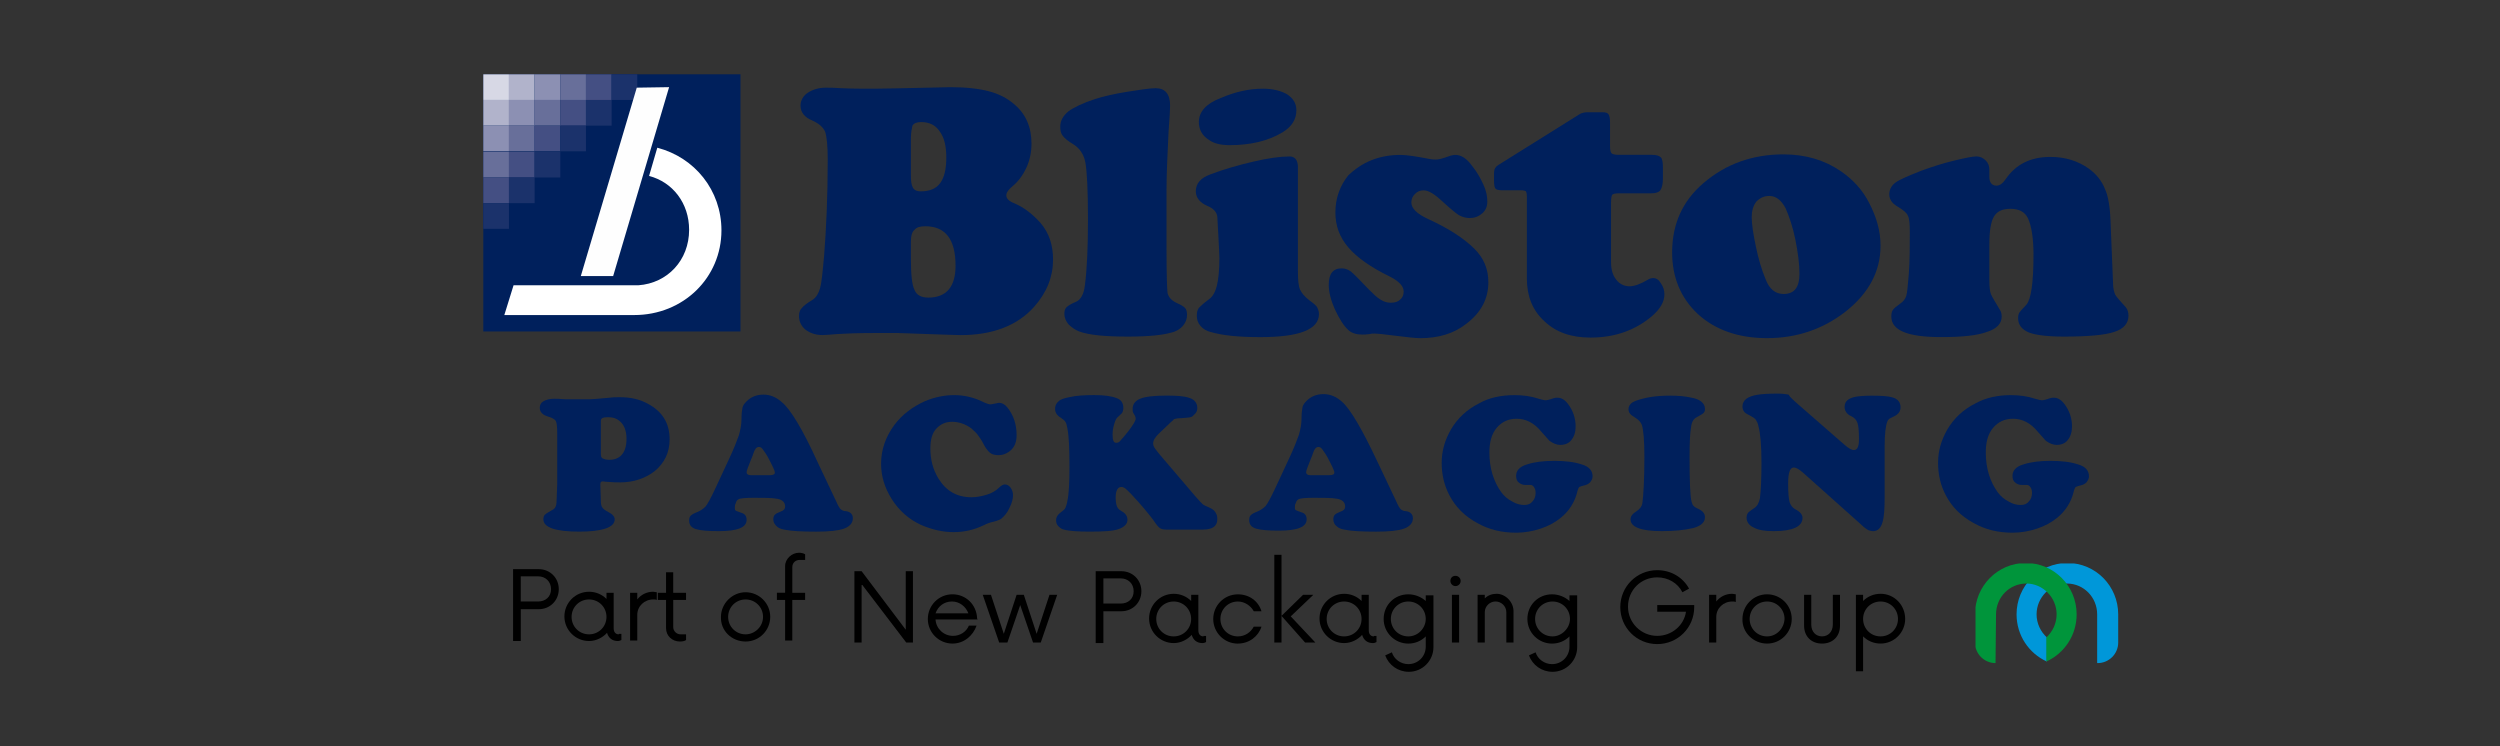 <?xml version="1.0" encoding="UTF-8"?><svg id="a" xmlns="http://www.w3.org/2000/svg" width="142.454" height="42.515" xmlns:xlink="http://www.w3.org/1999/xlink" viewBox="0 0 142.454 42.515"><rect x="0" y="0" width="142.454" height="42.515" fill="#333333" stroke="none"/><defs><style>.u{clip-path:url(#t);}.v{clip-path:url(#i);}.w{fill:#b1b3cb;}.x{clip-path:url(#k);}.y{clip-path:url(#q);}.z{clip-path:url(#m);}.aa{clip-path:url(#f);}.ab{clip-path:url(#j);}.ac{fill:#fff;}.ad{fill:none;}.ae{fill:#1b326b;}.af{clip-path:url(#p);}.ag{clip-path:url(#h);}.ah{clip-path:url(#o);}.ai{clip-path:url(#b);}.aj{fill:#00953b;}.ak{clip-path:url(#n);}.al{fill:#00205c;}.am{clip-path:url(#r);}.an{fill:#0097d9;}.ao{clip-path:url(#s);}.ap{clip-path:url(#g);}.aq{clip-path:url(#l);}.ar{clip-path:url(#d);}.as{clip-path:url(#e);}.at{fill:#444f83;}.au{fill:#d7d8e5;}.av{fill:#fefefe;}.aw{fill:#8c90b3;}.ax{clip-path:url(#c);}.ay{fill:#686f9a;}</style><clipPath id="b"><rect class="ad" x="112.568" y="32.109" width="8.131" height="5.704"/></clipPath><clipPath id="c"><rect class="ad" x="112.568" y="32.109" width="8.131" height="5.704"/></clipPath><clipPath id="d"><rect class="ad" x="27.539" y="4.234" width="93.775" height="26.091"/></clipPath><clipPath id="e"><rect class="ad" x="27.539" y="4.234" width="93.775" height="26.091"/></clipPath><clipPath id="f"><rect class="ad" x="27.539" y="4.234" width="93.775" height="26.091"/></clipPath><clipPath id="g"><rect class="ad" x="27.539" y="4.234" width="93.775" height="26.091"/></clipPath><clipPath id="h"><rect class="ad" x="27.539" y="4.234" width="93.775" height="26.091"/></clipPath><clipPath id="i"><rect class="ad" x="27.539" y="4.234" width="93.775" height="26.091"/></clipPath><clipPath id="j"><rect class="ad" x="27.539" y="4.234" width="93.775" height="26.091"/></clipPath><clipPath id="k"><rect class="ad" x="27.539" y="4.234" width="93.775" height="26.091"/></clipPath><clipPath id="l"><rect class="ad" x="27.539" y="4.234" width="93.775" height="26.091"/></clipPath><clipPath id="m"><rect class="ad" x="27.539" y="4.234" width="93.775" height="26.091"/></clipPath><clipPath id="n"><rect class="ad" x="27.539" y="4.234" width="93.775" height="26.091"/></clipPath><clipPath id="o"><rect class="ad" x="27.539" y="4.234" width="93.775" height="26.091"/></clipPath><clipPath id="p"><rect class="ad" x="27.539" y="4.234" width="93.775" height="26.091"/></clipPath><clipPath id="q"><rect class="ad" x="27.539" y="4.234" width="93.775" height="26.091"/></clipPath><clipPath id="r"><rect class="ad" x="27.539" y="4.234" width="93.775" height="26.091"/></clipPath><clipPath id="s"><rect class="ad" x="27.539" y="4.234" width="93.775" height="26.091"/></clipPath><clipPath id="t"><rect class="ad" x="27.539" y="4.234" width="93.775" height="26.091"/></clipPath></defs><path d="M30.668,34.274h-.994v-1.433h.994c.409,0,.731.292.731.731,0,.439-.322.702-.731.702ZM30.698,32.431h-1.462v4.095h.439v-1.813h1.024c.643,0,1.141-.497,1.141-1.141,0-.643-.497-1.141-1.141-1.141Z"/><path d="M33.564,36.146c-.556,0-.994-.439-.994-.994s.439-.994.994-.994.994.439.994.994-.439.994-.994.994ZM35.26,36.146c-.146,0-.292-.088-.292-.351v-2.018h-.409v.351c-.263-.263-.614-.409-.994-.409-.79,0-1.404.643-1.404,1.404,0,.79.643,1.404,1.404,1.404.409,0,.79-.205,1.024-.468.088.292.292.468.614.468.088,0,.146-.029.205-.058v-.351h-.146v.029Z"/><path d="M37.22,33.718c-.38,0-.702.175-.907.439v-.38h-.409v2.72h.409v-1.462c0-.497.409-.877.907-.877.088,0,.146,0,.205.029v-.439c-.058,0-.117-.029-.205-.029Z"/><path d="M39.092,34.186v-.409h-.731v-1.17h-.409v1.17h-.468v.409h.468v1.609c0,.439.351.76.79.76.146,0,.292-.029.351-.088v-.322h-.322c-.205,0-.409-.175-.409-.409v-1.55s.731,0,.731,0Z"/><path d="M42.485,36.146c-.556,0-.994-.439-.994-.994s.439-.994.994-.994.994.439.994.994-.468.994-.994.994ZM42.485,36.555c.79,0,1.404-.643,1.404-1.404,0-.79-.643-1.404-1.404-1.404s-1.404.643-1.404,1.404c-.029.79.614,1.404,1.404,1.404Z"/><path d="M45.878,33.777h-.731v-1.462c0-.263.205-.409.409-.409h.322v-.322c-.088-.058-.234-.088-.351-.088-.409,0-.79.351-.79.76v1.521h-.468v.409h.468v2.311h.409v-2.311h.731v-.409Z"/><polygon points="51.611 32.548 51.611 35.883 49.096 32.548 48.686 32.548 48.686 36.614 49.096 36.614 49.096 33.279 51.64 36.614 52.021 36.614 52.021 32.548 51.611 32.548"/><path d="M54.244,34.274c.439,0,.79.292.936.673h-1.872c.146-.409.497-.673.936-.673ZM55.677,35.239c-.029-.79-.643-1.375-1.404-1.375-.79,0-1.404.643-1.404,1.404,0,.79.643,1.404,1.404,1.404.643,0,1.17-.439,1.375-1.024h-.439c-.146.351-.497.585-.907.585-.526,0-.965-.409-.994-.936h2.398l-.029-.059Z"/><polygon points="59.801 33.894 59.07 36.117 58.339 33.894 57.929 33.894 57.198 36.117 56.467 33.894 55.999 33.894 56.935 36.614 57.403 36.614 58.134 34.479 58.865 36.614 59.304 36.614 60.24 33.894 59.801 33.894"/><path d="M63.867,34.391h-.994v-1.433h.994c.409,0,.731.292.731.731s-.322.702-.731.702ZM63.896,32.548h-1.462v4.095h.439v-1.813h1.024c.643,0,1.141-.497,1.141-1.141s-.497-1.141-1.141-1.141Z"/><path d="M66.879,36.263c-.556,0-.994-.439-.994-.994s.439-.994.994-.994.994.439.994.994-.439.994-.994.994ZM68.576,36.263c-.146,0-.292-.088-.292-.351v-2.018h-.409v.351c-.263-.263-.614-.409-.994-.409-.79,0-1.404.643-1.404,1.404,0,.79.643,1.404,1.404,1.404.409,0,.79-.205,1.024-.468.088.292.292.468.614.468.088,0,.146-.029.205-.058v-.351h-.146v.029Z"/><path d="M70.536,36.672c.643,0,1.17-.409,1.345-.965h-.439c-.176.322-.497.556-.907.556-.556,0-.994-.439-.994-.994s.439-.994.994-.994c.38,0,.731.234.907.556h.439c-.176-.585-.702-.965-1.345-.965-.79,0-1.404.643-1.404,1.404s.614,1.404,1.404,1.404Z"/><polygon points="74.952 36.614 73.548 35.122 74.835 33.894 74.25 33.894 73.022 35.093 73.022 31.612 72.612 31.612 72.612 36.614 73.022 36.614 73.022 35.093 74.367 36.614 74.952 36.614"/><path d="M76.59,36.263c-.556,0-.994-.439-.994-.994s.439-.994.994-.994.994.439.994.994c0,.556-.439.994-.994.994ZM78.287,36.263c-.146,0-.292-.088-.292-.351v-2.018h-.409v.351c-.263-.263-.614-.409-.994-.409-.79,0-1.404.643-1.404,1.404,0,.79.643,1.404,1.404,1.404.409,0,.79-.205,1.024-.468.088.292.292.468.614.468.088,0,.146-.029.205-.058v-.351h-.146v.029Z"/><path d="M80.247,36.263c-.556,0-.994-.439-.994-.994s.439-.994.994-.994.994.439.994.994c0,.526-.439.994-.994.994ZM81.241,33.894v.351c-.263-.234-.614-.38-.994-.38-.79,0-1.404.614-1.404,1.404s.643,1.404,1.404,1.404c.38,0,.731-.146.994-.409v.585c0,.556-.439.994-.994.994-.439,0-.819-.292-.936-.673l-.38.175c.205.556.731.936,1.345.936.79,0,1.404-.643,1.404-1.404v-2.954h-.439v-.029Z"/><path d="M82.733,36.614h.409v-2.72h-.409v2.72ZM82.938,33.396c.146,0,.292-.117.292-.292s-.146-.292-.292-.292c-.176,0-.292.117-.292.292,0,.146.117.292.292.292Z"/><path d="M85.278,33.835c-.263,0-.497.088-.673.263v-.205h-.409v2.72h.409v-1.726c0-.351.292-.614.614-.614s.614.263.614.614v1.726h.409v-1.726c.029-.585-.468-1.053-.965-1.053Z"/><path d="M88.466,36.263c-.556,0-.994-.439-.994-.994s.439-.994.994-.994.994.439.994.994c0,.526-.468.994-.994.994ZM89.431,33.894v.351c-.263-.234-.614-.38-.994-.38-.79,0-1.404.614-1.404,1.404s.643,1.404,1.404,1.404c.38,0,.731-.146.994-.409v.585c0,.556-.439.994-.994.994-.439,0-.819-.292-.936-.673l-.38.175c.205.556.731.936,1.345.936.79,0,1.404-.643,1.404-1.404v-2.954h-.439v-.029Z"/><path d="M94.433,34.449v.409h1.638c-.117.79-.819,1.375-1.638,1.375-.907,0-1.667-.731-1.667-1.667s.731-1.667,1.667-1.667c.614,0,1.17.322,1.433.848l.38-.205c-.351-.643-1.024-1.053-1.813-1.053-1.17,0-2.106.936-2.106,2.106s.936,2.106,2.106,2.106,2.106-.936,2.106-2.106v-.117h-2.106v-.029Z"/><path d="M98.703,33.835c-.38,0-.702.175-.907.439v-.38h-.409v2.72h.409v-1.462c0-.497.409-.877.907-.877.088,0,.146,0,.205.029v-.439c-.058,0-.117-.029-.205-.029Z"/><path d="M100.692,36.263c-.556,0-.994-.439-.994-.994s.439-.994.994-.994.994.439.994.994c-.029.556-.468.994-.994.994ZM100.692,36.672c.79,0,1.404-.643,1.404-1.404,0-.79-.643-1.404-1.404-1.404-.79,0-1.404.643-1.404,1.404-.029.76.614,1.404,1.404,1.404Z"/><path d="M103.822,36.672c.614,0,1.024-.409,1.024-1.024v-1.755h-.409v1.696c0,.409-.263.673-.614.673s-.614-.263-.614-.673v-1.696h-.409v1.755c0,.614.41,1.024,1.024,1.024Z"/><path d="M107.156,36.263c-.556,0-.994-.439-.994-.994s.439-.994.994-.994.994.439.994.994-.439.994-.994.994ZM107.156,33.835c-.38,0-.731.146-.994.409v-.351h-.409v4.358h.409v-1.989c.263.263.614.409.994.409.79,0,1.404-.643,1.404-1.404,0-.79-.614-1.433-1.404-1.433Z"/><g class="ai"><path class="an" d="M119.529,37.784c.643,0,1.17-.526,1.17-1.17v-1.609c0-1.609-1.287-2.925-2.896-2.925s-2.896,1.316-2.896,2.925c0,1.199.702,2.223,1.726,2.691v-1.375c-.351-.322-.585-.79-.585-1.316,0-.965.79-1.755,1.726-1.755.965,0,1.726.79,1.726,1.755v2.779h.029Z"/></g><g class="ax"><path class="aj" d="M113.708,37.784c-.643,0-1.17-.526-1.17-1.17v-1.609c0-1.609,1.287-2.925,2.896-2.925s2.896,1.316,2.896,2.925c0,1.199-.702,2.223-1.726,2.691v-1.375c.351-.322.585-.79.585-1.316,0-.965-.79-1.755-1.726-1.755-.965,0-1.726.79-1.726,1.755l-.029,2.779h0Z"/></g><g class="ar"><path class="al" d="M34.237,23.978v1.872c0,.146.029.234.088.263.117.058.234.088.409.088.234,0,.439-.058.614-.205.234-.205.351-.526.351-.994s-.146-.819-.409-1.024c-.175-.146-.38-.205-.643-.205-.292,0-.409.058-.409.205M31.751,27.576v-2.896c0-.38-.029-.614-.088-.702s-.205-.175-.409-.234c-.322-.088-.497-.263-.497-.497,0-.175.058-.292.205-.38s.351-.146.614-.146c.088,0,.292,0,.643.029h1.404c.117,0,.468-.029,1.111-.088.205-.029.409-.029.585-.029.614,0,1.141.117,1.609.38.819.439,1.228,1.111,1.228,2.018,0,.76-.292,1.345-.848,1.813-.526.409-1.199.643-1.96.643-.205,0-.439,0-.702-.029-.146,0-.234-.029-.292-.029-.117,0-.146.058-.146.175v.029l.029.907c0,.175.029.322.088.38.058.088.175.175.351.263.234.117.351.263.351.409,0,.234-.175.409-.526.526-.351.117-.848.175-1.492.175-1.345,0-2.047-.234-2.047-.702,0-.117.029-.205.088-.263.058-.058.205-.146.409-.263.146-.058.205-.175.234-.292.029-.117.029-.497.058-1.199"/></g><g class="as"><path class="al" d="M42.778,27.078h1.082c.205,0,.292-.058.292-.146,0-.117-.146-.409-.409-.907-.117-.205-.234-.351-.292-.439s-.146-.117-.205-.117c-.146,0-.234.117-.322.38,0,.029-.058.175-.146.38-.146.38-.234.585-.234.673,0,.117.088.175.234.175M46.609,26.376l1.053,2.223c.088.205.175.351.234.409s.175.117.292.117c.263.029.409.175.409.409,0,.263-.175.468-.497.585s-.848.175-1.579.175c-.819,0-1.433-.029-1.843-.117-.175-.029-.322-.088-.439-.205s-.175-.234-.175-.38c0-.117.029-.205.088-.263.058-.058.175-.117.322-.175.175-.058.263-.146.263-.292,0-.234-.146-.38-.439-.439-.322-.058-.76-.058-1.345-.058-.497,0-.79.029-.877.088-.058.029-.117.088-.146.205-.059.117-.059.205-.059.292s.029.146.058.146c.029.029.146.058.292.117.234.058.322.205.322.409,0,.439-.526.643-1.579.643-.585,0-1.024-.029-1.316-.117-.263-.088-.38-.234-.38-.497,0-.117.029-.205.088-.263.058-.058.146-.117.292-.175.234-.088.409-.205.556-.351.117-.146.292-.468.526-.965l.79-1.696c.292-.614.468-1.082.585-1.404.088-.322.146-.614.146-.907,0-.322.029-.526.058-.673.029-.117.117-.234.234-.351.263-.263.585-.38.965-.38s.731.146,1.053.439c.468.38,1.17,1.521,2.047,3.451"/></g><g class="aa"><path class="al" d="M54.39,22.515c.526,0,1.053.117,1.55.351.234.117.409.175.497.175.058,0,.175-.029.322-.058.058,0,.088-.029.146-.029.205,0,.351.088.497.263.351.439.526.965.526,1.579,0,.439-.146.76-.468.965-.175.117-.351.175-.556.175-.175,0-.351-.029-.468-.117s-.234-.234-.351-.439c-.146-.292-.292-.497-.38-.614s-.234-.234-.351-.351c-.351-.263-.731-.38-1.111-.38s-.673.146-.907.409c-.234.263-.322.643-.322,1.111,0,.643.146,1.199.468,1.726.439.702,1.053,1.053,1.872,1.053.292,0,.585-.058.877-.146s.526-.234.673-.38.263-.205.351-.205c.117,0,.234.058.322.175.088.117.146.263.146.439,0,.205-.058.439-.205.731-.117.263-.292.468-.468.614-.088.058-.234.117-.468.175-.146.029-.322.088-.556.205-.556.263-1.111.38-1.696.38-.614,0-1.228-.146-1.843-.409-.702-.322-1.258-.819-1.667-1.462-.409-.643-.614-1.316-.614-2.018,0-.819.263-1.55.76-2.223.439-.585,1.024-1.024,1.726-1.345.556-.234,1.111-.351,1.696-.351"/></g><g class="ap"><path class="al" d="M66.616,24.153l-.585.556c-.205.205-.322.38-.322.556,0,.088.029.175.088.263s.146.205.292.38l2.047,2.398c.176.205.322.351.38.409.058.058.176.117.322.175.205.088.351.175.409.292.088.117.117.234.117.409,0,.38-.263.585-.819.585h-2.106c-.146,0-.263-.029-.351-.088-.088-.058-.205-.205-.38-.468-.292-.38-.673-.848-1.141-1.345-.205-.234-.351-.351-.439-.439-.088-.058-.146-.088-.234-.088-.205,0-.322.205-.322.614,0,.322.058.556.205.673.029.029.088.058.175.117.205.117.292.292.292.468,0,.234-.175.409-.497.526s-.877.146-1.638.146c-.673,0-1.17-.029-1.492-.117-.146-.029-.234-.117-.322-.205s-.117-.205-.117-.322c0-.205.117-.351.322-.497.088-.058.175-.146.205-.205.029-.088.088-.205.117-.409.088-.409.117-1.053.117-1.93,0-1.024-.029-1.755-.117-2.194-.029-.175-.058-.292-.117-.38-.058-.088-.146-.146-.263-.234-.205-.117-.322-.292-.322-.497,0-.175.058-.322.205-.439.117-.117.322-.175.614-.234.38-.088.848-.117,1.404-.117.585,0,.994.058,1.287.175.263.088.38.292.38.556,0,.117-.029.205-.058.263-.029.058-.146.146-.292.292-.058.058-.117.175-.175.38-.058.205-.088.38-.088.585,0,.322.058.468.205.468.088,0,.175-.029.234-.117.088-.088.234-.263.468-.556.263-.351.409-.585.409-.702,0-.058-.029-.175-.117-.292-.058-.088-.058-.175-.058-.263,0-.263.146-.468.439-.585s.79-.175,1.492-.175c.556,0,.994.029,1.258.117.322.088.497.292.497.585,0,.117-.029.234-.117.322s-.146.175-.263.205c-.088.029-.263.029-.526.058-.205,0-.351.029-.439.058.029.029-.117.117-.263.263"/></g><g class="ag"><path class="al" d="M74.66,27.078h1.082c.205,0,.292-.058.292-.146,0-.117-.146-.409-.409-.907-.117-.205-.234-.351-.292-.439s-.146-.117-.205-.117c-.146,0-.234.117-.322.38,0,.029-.058.175-.146.38-.146.38-.234.585-.234.673,0,.117.088.175.234.175M78.521,26.376l1.053,2.223c.088.205.176.351.234.409.058.058.176.117.292.117.263.029.409.175.409.409,0,.263-.176.468-.497.585-.322.117-.848.175-1.579.175-.819,0-1.433-.029-1.843-.117-.176-.029-.322-.088-.439-.205-.117-.088-.176-.234-.176-.38,0-.117.029-.205.088-.263.058-.058.176-.117.322-.175.176-.058.263-.146.263-.292,0-.234-.146-.38-.439-.439-.322-.058-.76-.058-1.345-.058-.497,0-.79.029-.877.088-.058.029-.117.088-.146.205-.058.088-.058.175-.058.263s.029.146.058.146c.029.029.146.058.292.117.234.058.322.205.322.409,0,.439-.526.643-1.579.643-.585,0-1.024-.029-1.316-.117-.263-.088-.38-.234-.38-.497,0-.117.029-.205.088-.263.058-.058.146-.117.292-.175.234-.088.409-.205.556-.351.117-.146.292-.468.526-.965l.79-1.696c.292-.614.468-1.082.585-1.404.088-.322.146-.614.146-.907,0-.322.029-.526.058-.673.029-.117.117-.234.234-.351.263-.263.585-.38.965-.38s.731.146,1.053.439c.468.409,1.141,1.55,2.047,3.481"/></g><g class="v"><path class="al" d="M86.301,22.515c.468,0,.936.058,1.375.205.205.058.322.088.38.088.088,0,.234-.029.468-.117.088-.029.146-.029.234-.029.205,0,.409.117.585.351.292.38.439.819.439,1.287,0,.322-.088.585-.234.76-.146.205-.38.292-.643.292-.205,0-.409-.088-.614-.234-.058-.058-.205-.234-.468-.526-.409-.497-.877-.731-1.404-.731-.468,0-.848.175-1.141.526-.292.351-.409.819-.409,1.404,0,.877.234,1.638.673,2.252.176.234.38.409.614.526.234.146.468.205.702.205.205,0,.351-.058.468-.205.117-.117.176-.292.176-.497,0-.175-.058-.292-.146-.38-.029-.029-.088-.058-.117-.058h-.322c-.146,0-.292-.058-.38-.146-.117-.088-.146-.234-.146-.38,0-.292.205-.526.614-.643.439-.146.965-.205,1.55-.205.614,0,1.141.058,1.579.205.409.117.614.351.614.673,0,.146-.058.234-.146.351-.088.088-.205.146-.351.175-.117.029-.205.058-.263.088-.029.029-.088.146-.117.292-.146.585-.468,1.082-.936,1.462-.322.263-.702.468-1.141.614s-.907.234-1.404.234c-.819,0-1.55-.175-2.223-.556-.702-.38-1.228-.907-1.579-1.579-.292-.556-.439-1.17-.439-1.843s.176-1.287.526-1.901c.38-.643.907-1.141,1.609-1.492.556-.322,1.258-.468,2.018-.468"/></g><g class="ab"><path class="al" d="M95.193,22.545c.409,0,.819.029,1.199.117.497.088.76.322.76.643,0,.117-.029.175-.088.234-.058.058-.176.117-.38.234-.176.088-.292.263-.322.556-.058.292-.088.848-.088,1.667,0,1.404.029,2.281.117,2.603.029.117.058.175.117.234.058.058.146.117.292.175.234.117.351.263.351.468,0,.292-.234.497-.673.614-.497.117-1.082.175-1.784.175-1.199,0-1.784-.234-1.784-.673,0-.175.117-.322.351-.468.176-.117.292-.263.322-.439.058-.409.117-1.316.117-2.662,0-.936-.058-1.55-.146-1.813-.058-.146-.176-.292-.38-.409-.146-.088-.263-.175-.292-.234-.058-.058-.088-.146-.088-.263,0-.146.088-.292.234-.38s.409-.175.819-.263c.41-.088.878-.117,1.346-.117"/></g><g class="x"><path class="al" d="M102.33,22.925l2.749,2.398c.263.234.439.322.556.322.205,0,.292-.205.292-.614,0-.468-.029-.79-.088-.936-.059-.175-.176-.292-.351-.38-.146-.058-.234-.146-.292-.234s-.088-.175-.088-.292c0-.322.205-.497.643-.585.176-.029.468-.058.907-.058.556,0,.936.029,1.141.088.351.088.497.292.497.585,0,.234-.146.409-.409.526-.117.058-.176.088-.234.117-.029.029-.088.088-.117.175-.088.234-.146.702-.146,1.375v2.925c0,.643-.029,1.111-.117,1.404-.088.351-.292.526-.526.526-.117,0-.205-.029-.292-.058-.088-.058-.234-.146-.409-.322l-3.276-2.925c-.234-.205-.409-.322-.556-.322-.234,0-.322.322-.322.936,0,.497.029.848.088,1.053.058.175.176.322.351.409.234.117.38.292.38.468,0,.497-.556.76-1.638.76-.497,0-.877-.058-1.141-.205-.263-.117-.409-.322-.409-.556,0-.117.029-.205.088-.292.058-.058.176-.146.351-.263.176-.117.263-.292.322-.556.058-.468.088-1.17.088-2.047,0-.936-.058-1.638-.176-2.077-.029-.146-.088-.263-.146-.351-.058-.088-.176-.146-.322-.234-.176-.088-.292-.146-.351-.234s-.088-.175-.088-.292c0-.351.292-.585.907-.673.205-.029.556-.058,1.082-.058.292,0,.497.029.643.058.088.175.234.263.409.439"/></g><g class="aq"><path class="al" d="M114.586,22.515c.468,0,.936.058,1.375.205.205.058.322.088.38.088.088,0,.234-.029.468-.117.088-.029.146-.029.234-.029.205,0,.409.117.585.351.292.38.439.819.439,1.287,0,.322-.088.585-.234.76-.146.205-.38.292-.643.292-.205,0-.409-.088-.614-.234-.059-.058-.205-.234-.468-.526-.409-.497-.877-.731-1.404-.731-.468,0-.848.175-1.141.526-.292.351-.409.819-.409,1.404,0,.877.234,1.638.673,2.252.176.234.38.409.614.526.234.146.468.205.702.205.205,0,.351-.058.468-.205.117-.117.176-.292.176-.497,0-.175-.059-.292-.146-.38-.029-.029-.088-.058-.117-.058h-.322c-.146,0-.292-.058-.38-.146-.117-.088-.146-.234-.146-.38,0-.292.205-.526.614-.643.439-.146.965-.205,1.55-.205.614,0,1.141.058,1.579.205.409.117.614.351.614.673,0,.146-.059.234-.146.351-.088.088-.205.146-.351.175-.117.029-.205.058-.263.088-.029.029-.088.146-.117.292-.146.585-.468,1.082-.936,1.462-.322.263-.702.468-1.141.614s-.907.234-1.404.234c-.819,0-1.55-.175-2.223-.556-.702-.38-1.228-.907-1.579-1.579-.292-.556-.439-1.17-.439-1.843s.176-1.287.526-1.901c.38-.643.907-1.141,1.609-1.492.585-.322,1.258-.468,2.018-.468"/></g><rect class="al" x="27.539" y="4.234" width="14.654" height="14.654"/><rect class="au" x="27.539" y="4.234" width="1.462" height="1.462"/><rect class="w" x="29.001" y="4.234" width="1.462" height="1.462"/><rect class="aw" x="30.464" y="4.234" width="1.462" height="1.462"/><rect class="ay" x="31.926" y="4.234" width="1.462" height="1.462"/><rect class="at" x="33.389" y="4.234" width="1.462" height="1.462"/><rect class="w" x="27.539" y="5.697" width="1.462" height="1.462"/><rect class="aw" x="29.001" y="5.697" width="1.462" height="1.462"/><rect class="ay" x="30.464" y="5.697" width="1.462" height="1.462"/><rect class="at" x="31.926" y="5.697" width="1.462" height="1.462"/><rect class="aw" x="27.539" y="7.159" width="1.462" height="1.462"/><rect class="ay" x="29.001" y="7.159" width="1.462" height="1.462"/><rect class="at" x="30.464" y="7.159" width="1.462" height="1.462"/><rect class="ay" x="27.539" y="8.651" width="1.462" height="1.462"/><rect class="at" x="29.001" y="8.651" width="1.462" height="1.462"/><rect class="at" x="27.539" y="10.114" width="1.462" height="1.462"/><rect class="ae" x="33.389" y="5.697" width="1.462" height="1.462"/><rect class="ae" x="34.851" y="4.234" width="1.462" height="1.462"/><rect class="ae" x="31.926" y="7.159" width="1.462" height="1.462"/><rect class="ae" x="30.464" y="8.651" width="1.462" height="1.462"/><rect class="ae" x="29.001" y="10.114" width="1.462" height="1.462"/><rect class="ae" x="27.539" y="11.576" width="1.462" height="1.462"/><g class="z"><path class="ac" d="M36.986,10.026c1.345.351,2.281,1.55,2.281,3.071,0,1.726-1.228,3.042-2.896,3.159h-7.108l-.526,1.696h7.4c2.808,0,4.972-2.135,4.972-4.826,0-2.281-1.521-4.153-3.656-4.709,0,0-.468,1.609-.468,1.609"/></g><polygon class="av" points="38.127 4.966 36.284 4.995 33.096 15.729 34.939 15.729 38.127 4.966"/><g class="ak"><path class="al" d="M51.904,13.77v.965c0,.877.058,1.492.205,1.784.117.292.38.439.79.439,1.024,0,1.55-.614,1.55-1.813,0-1.521-.585-2.252-1.726-2.252-.292,0-.497.058-.614.205-.146.117-.205.351-.205.673M51.904,7.891v2.106c0,.322.029.556.117.702s.234.205.439.205c.497,0,.877-.146,1.111-.468s.351-.79.351-1.462c0-.643-.117-1.141-.38-1.492-.234-.351-.585-.526-1.053-.526-.234,0-.409.058-.497.205-.029.146-.088.38-.088.731M51.202,18.976h-1.375c-.965,0-1.667.029-2.106.058-.38.029-.673.058-.848.058-.409,0-.731-.117-.994-.322-.234-.205-.351-.468-.351-.76,0-.205.058-.351.146-.439.088-.117.292-.292.643-.497.205-.146.322-.351.409-.643s.146-.907.234-1.872c.117-1.492.205-3.305.205-5.47,0-.79-.058-1.316-.146-1.579-.117-.263-.351-.468-.731-.643-.439-.175-.673-.468-.673-.848,0-.292.146-.556.409-.731.263-.175.614-.292,1.024-.292.234,0,.526,0,.877.029.585.029,1.258.029,1.93.029.497,0,1.521-.029,3.013-.058.468,0,.907-.029,1.287-.029.907,0,1.638.088,2.194.234s1.024.38,1.433.731c.673.556.994,1.316.994,2.252,0,.468-.088.936-.292,1.375-.205.439-.468.79-.79,1.053-.234.205-.351.351-.351.526s.146.322.439.439c.556.234,1.053.614,1.521,1.141.468.556.702,1.228.702,2.077,0,.965-.351,1.872-1.082,2.691-.936,1.053-2.34,1.609-4.183,1.609-.263,0-.877-.029-1.843-.058-.936-.029-1.492-.058-1.696-.058"/></g><g class="ah"><path class="al" d="M66.47,10.874v3.276c0,1.462.029,2.281.058,2.545.058.234.205.409.497.556.263.117.409.205.497.292s.117.234.117.409c0,.234-.088.439-.234.614s-.38.322-.643.38c-.497.146-1.316.234-2.486.234-1.316,0-2.223-.088-2.779-.292-.234-.088-.439-.234-.614-.409-.146-.175-.234-.38-.234-.585,0-.175.029-.292.117-.38s.263-.205.556-.322c.263-.117.439-.439.497-.936.117-.877.175-2.135.175-3.773,0-1.667-.058-2.72-.146-3.217-.088-.468-.322-.819-.702-1.053-.292-.175-.468-.322-.585-.468s-.146-.322-.146-.526c0-.322.146-.614.468-.877.322-.234.819-.468,1.521-.702.468-.146,1.082-.292,1.813-.409.76-.117,1.287-.205,1.638-.205.526,0,.819.322.819.994,0,.205-.029.731-.088,1.492-.058,1.258-.117,2.369-.117,3.364"/></g><g class="af"><path class="al" d="M71.94,5.053c.585,0,1.053.117,1.404.322.351.234.526.526.526.907,0,.526-.263.936-.79,1.258-.819.497-1.843.731-3.013.731-.497,0-.877-.088-1.17-.292-.38-.234-.585-.585-.585-1.024,0-.585.409-1.053,1.258-1.375.819-.351,1.609-.526,2.369-.526M73.958,9.529v5.938c0,.468.029.819.117,1.024.088.205.263.409.526.614.205.146.351.263.439.38.058.117.117.234.117.409,0,.877-1.111,1.316-3.334,1.316-1.199,0-2.135-.088-2.837-.292-.234-.058-.439-.175-.585-.351-.146-.175-.205-.351-.205-.585,0-.175.029-.322.117-.439.088-.088.263-.263.585-.497.205-.146.351-.409.439-.76.088-.351.146-.877.146-1.579,0-.234-.029-.643-.058-1.258-.029-.614-.058-.965-.058-1.082-.029-.292-.234-.497-.585-.643-.409-.175-.643-.468-.643-.819,0-.439.263-.76.819-.965.76-.292,1.579-.526,2.457-.731s1.55-.292,2.018-.292c.322-.029.526.175.526.614"/></g><g class="y"><path class="al" d="M79.808,8.827c.351,0,.907.088,1.667.234.146.029.292.029.38.029.117,0,.351-.058.673-.175.146-.058.292-.088.409-.088.322,0,.643.205.936.614.263.322.468.673.643,1.053.176.38.234.702.234.994,0,.263-.088.497-.292.673-.205.175-.439.263-.702.263-.234,0-.439-.058-.643-.175-.176-.117-.497-.38-.907-.76-.439-.409-.79-.643-1.082-.643-.205,0-.351.058-.497.205s-.205.292-.205.497c0,.322.322.643.965.936,1.141.526,2.018,1.082,2.632,1.696.526.526.79,1.141.79,1.901,0,.936-.409,1.726-1.258,2.369-.702.556-1.579.819-2.632.819-.263,0-.76-.058-1.462-.146-.673-.088-1.024-.117-1.111-.117s-.205,0-.292.029c-.205.029-.351.029-.439.029-.322,0-.585-.088-.76-.234-.292-.263-.526-.643-.79-1.199-.234-.526-.351-.994-.351-1.404,0-.614.234-.936.731-.936.205,0,.351.058.526.175.146.117.497.468.994.994.292.292.497.497.702.614.176.117.38.175.585.175.234,0,.409-.058.526-.175.146-.117.205-.263.205-.468,0-.292-.263-.585-.79-.848-1.082-.526-1.872-1.082-2.369-1.667-.497-.585-.731-1.228-.731-1.989,0-.819.263-1.521.731-2.106.79-.76,1.755-1.17,2.983-1.17"/></g><g class="am"><path class="al" d="M91.8,11.488v3.451c0,.409.088.731.292.994s.468.38.76.38c.263,0,.614-.117,1.053-.38.088-.058.205-.088.292-.088.176,0,.322.088.439.292.146.205.205.409.205.643,0,.409-.234.819-.702,1.228-.965.819-2.135,1.228-3.51,1.228-1.082,0-1.96-.292-2.632-.936-.673-.614-.994-1.433-.994-2.428v-4.68c0-.146-.029-.263-.058-.292-.029-.029-.146-.058-.292-.058h-1.053c-.205,0-.322-.029-.38-.088-.058-.058-.088-.205-.088-.468v-.439c0-.205.088-.351.234-.439l4.68-2.925c.117-.058.263-.088.439-.088h.819c.176,0,.292.029.351.117.058.088.088.234.088.468v1.345c0,.205.029.351.088.409s.205.088.409.088h1.901c.263,0,.409.058.497.146.088.088.117.292.117.585v.614c0,.322-.058.556-.146.673s-.263.175-.526.175h-1.843c-.205,0-.322.029-.38.088-.029.058-.058.205-.058.38"/></g><g class="ao"><path class="al" d="M100.809,11.166c-.292,0-.526.117-.731.322-.176.234-.263.526-.263.877,0,.409.088.965.234,1.667.146.702.322,1.316.556,1.872.205.556.556.848,1.024.848.614,0,.907-.38.907-1.141,0-.585-.088-1.228-.234-1.96-.146-.731-.351-1.316-.556-1.784-.234-.439-.526-.702-.936-.702M101.628,8.797c1.258,0,2.34.322,3.276.965.673.468,1.228,1.053,1.609,1.813.409.79.643,1.579.643,2.428,0,1.462-.673,2.72-2.018,3.773-1.287.994-2.779,1.492-4.446,1.492-1.638,0-2.954-.468-3.949-1.375-.965-.907-1.462-2.077-1.462-3.51,0-1.609.585-2.925,1.784-3.949,1.258-1.082,2.779-1.638,4.563-1.638"/></g><g class="u"><path class="al" d="M120.26,12.57l.146,3.598c0,.263.059.468.117.614.059.117.292.38.614.731.088.117.146.263.146.468,0,.439-.263.76-.819.936-.526.175-1.492.263-2.866.263-.936,0-1.609-.088-1.989-.234-.409-.175-.614-.439-.614-.819,0-.146.029-.234.059-.292s.176-.234.409-.468c.263-.292.409-1.228.409-2.866,0-.936-.117-1.638-.322-2.077-.176-.351-.497-.526-.994-.526-.468,0-.76.146-.936.439s-.263.819-.263,1.579v2.018c0,.409.029.673.088.819.059.146.234.439.497.877.088.117.117.263.117.409,0,.409-.292.702-.848.877-.556.205-1.433.292-2.603.292-1.901,0-2.837-.38-2.837-1.17,0-.175.029-.292.088-.38.059-.088.205-.205.409-.351.176-.117.292-.263.351-.439s.088-.585.146-1.228c.059-.79.059-1.579.059-2.428,0-.468-.029-.79-.117-.936-.059-.146-.263-.322-.614-.526-.292-.175-.439-.409-.439-.673s.117-.497.351-.673c.234-.175.731-.38,1.462-.673.643-.234,1.287-.439,1.901-.585s1.024-.234,1.258-.234c.205,0,.38.088.526.234s.205.322.205.526v.409c0,.322.146.497.409.497.176,0,.351-.117.526-.38.585-.848,1.433-1.258,2.545-1.258.848,0,1.579.234,2.194.673.439.322.731.702.907,1.141.175.351.292.994.322,1.813"/></g></svg>